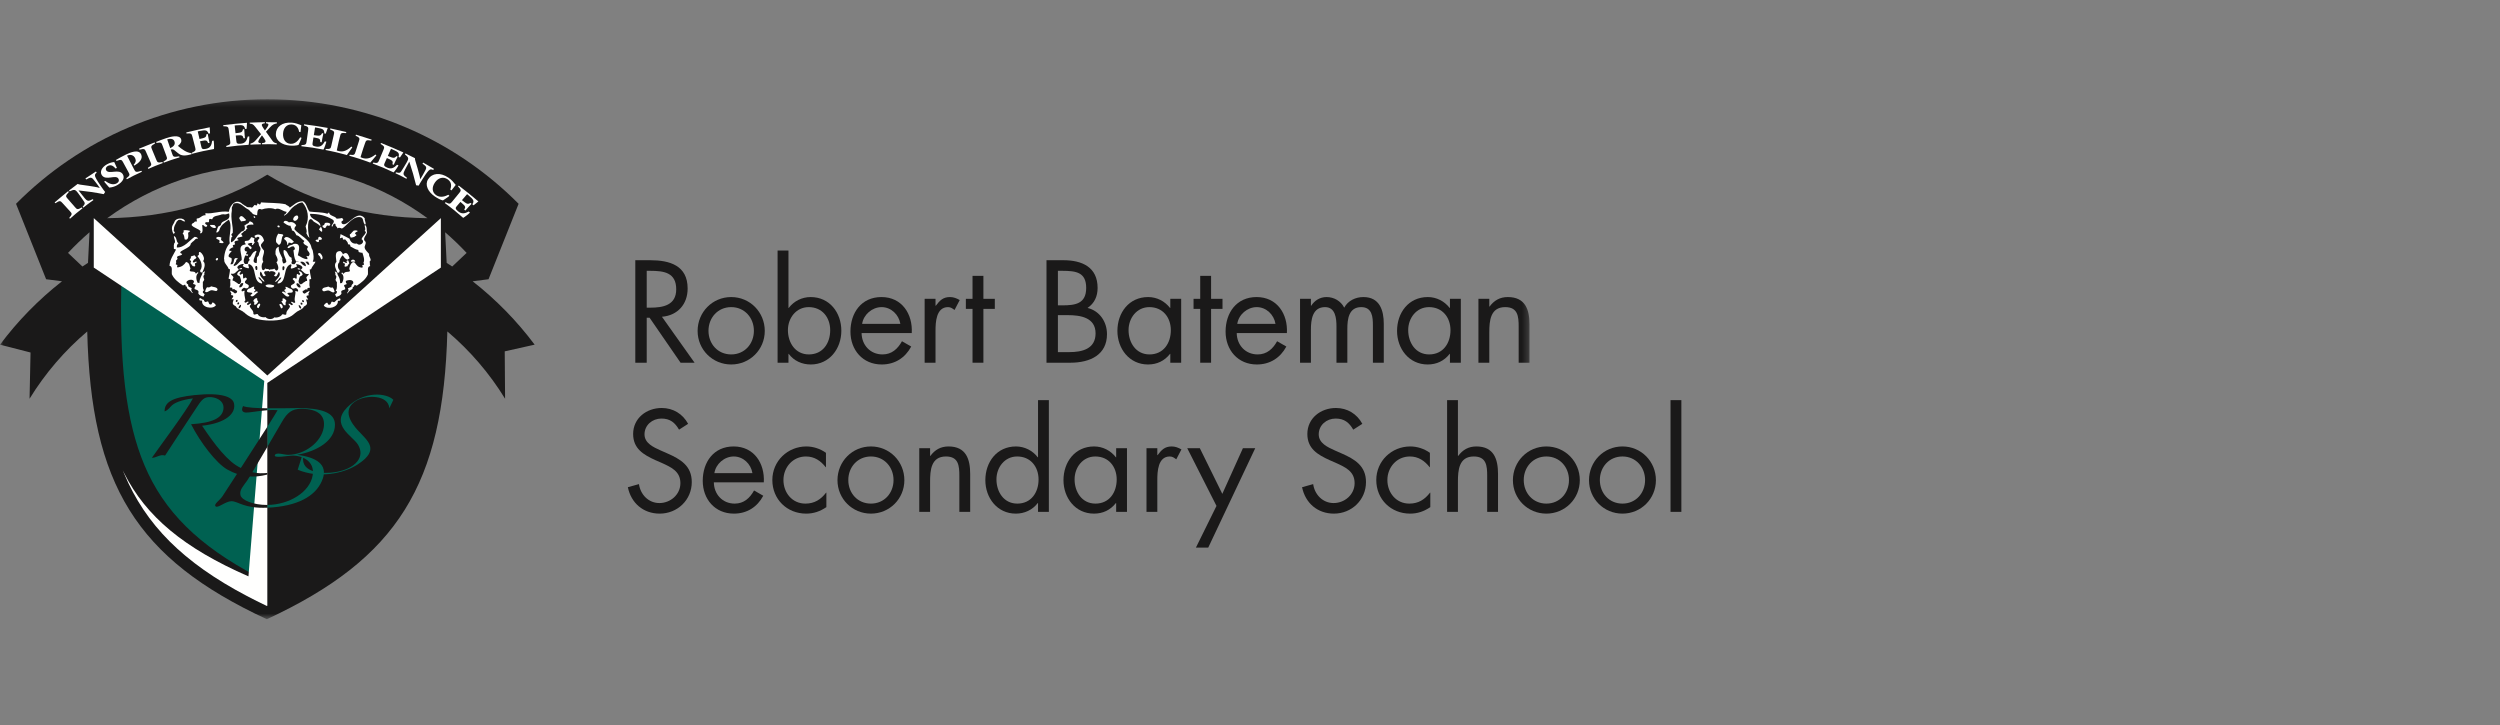 <?xml version="1.0" encoding="UTF-8"?>
<svg width="400px" height="116px" viewBox="0 0 400 116" version="1.1" xmlns="http://www.w3.org/2000/svg" xmlns:xlink="http://www.w3.org/1999/xlink">
    <rect x="0" y="0" width="400" height="116" fill="#808080" stroke="none"/>
    <!-- Generator: Sketch 49.1 (51147) - http://www.bohemiancoding.com/sketch -->
    <title>Bitmap Copy 43</title>
    <desc>Created with Sketch.</desc>
    <defs>
        <polygon id="path-1" points="0.036 0.201 244.727 0.201 244.727 83.355 0.036 83.355"></polygon>
    </defs>
    <g id="Page-1" stroke="none" stroke-width="1" fill="none" fill-rule="evenodd">
        <g id="Schools" transform="translate(-552, -6722)">
            <g id="logo_school_robertbateman" transform="translate(58, 6705)">
                <g id="Robert-Bateman-Corporate-Colour-Copy" transform="translate(494, 32.684)">
                    <path d="M108.647,53.062 C107.997,51.935 107.217,51.285 105.83,51.285 C104.378,51.285 103.121,52.324 103.121,53.82 C103.121,55.229 104.574,55.878 105.679,56.377 L106.762,56.854 C108.886,57.785 110.684,58.847 110.684,61.447 C110.684,64.307 108.387,66.496 105.549,66.496 C102.927,66.496 100.977,64.805 100.457,62.27 L102.233,61.772 C102.472,63.441 103.75,64.805 105.505,64.805 C107.261,64.805 108.864,63.462 108.864,61.621 C108.864,59.714 107.369,59.064 105.852,58.37 L104.855,57.936 C102.949,57.07 101.302,56.095 101.302,53.754 C101.302,51.219 103.447,49.594 105.874,49.594 C107.694,49.594 109.233,50.527 110.099,52.129 L108.647,53.062" id="Fill-1" fill="#1A1919"></path>
                    <path d="M120.39,60.017 C120.151,58.544 118.917,57.352 117.4,57.352 C115.905,57.352 114.518,58.544 114.301,60.017 L120.39,60.017 Z M114.215,61.49 C114.236,63.376 115.579,64.893 117.551,64.893 C119.025,64.893 119.978,64.004 120.65,62.791 L122.124,63.636 C121.149,65.456 119.501,66.496 117.421,66.496 C114.388,66.496 112.438,64.178 112.438,61.252 C112.438,58.241 114.193,55.748 117.378,55.748 C120.65,55.748 122.383,58.457 122.21,61.49 L114.215,61.49 Z" id="Fill-2" fill="#1A1919"></path>
                    <path d="M132.154,59.064 L132.112,59.064 C131.31,58.045 130.313,57.352 128.948,57.352 C126.846,57.352 125.351,59.086 125.351,61.122 C125.351,63.138 126.738,64.893 128.861,64.893 C130.313,64.893 131.331,64.242 132.176,63.138 L132.22,63.138 L132.22,65.456 C131.223,66.127 130.205,66.496 128.992,66.496 C125.915,66.496 123.574,64.199 123.574,61.122 C123.574,58.088 126.023,55.748 129.013,55.748 C130.118,55.748 131.244,56.116 132.154,56.767 L132.154,59.064" id="Fill-3" fill="#1A1919"></path>
                    <path d="M135.729,61.122 C135.729,63.202 137.203,64.893 139.348,64.893 C141.492,64.893 142.966,63.202 142.966,61.122 C142.966,59.064 141.492,57.352 139.348,57.352 C137.203,57.352 135.729,59.064 135.729,61.122 Z M133.996,61.144 C133.996,58.154 136.357,55.748 139.348,55.748 C142.338,55.748 144.699,58.154 144.699,61.144 C144.699,64.134 142.317,66.496 139.348,66.496 C136.379,66.496 133.996,64.134 133.996,61.144 Z" id="Fill-4" fill="#1A1919"></path>
                    <path d="M148.815,57.265 L148.859,57.265 C149.574,56.29 150.505,55.748 151.762,55.748 C154.579,55.748 155.23,57.785 155.23,60.168 L155.23,66.215 L153.496,66.215 L153.496,60.473 C153.496,58.825 153.366,57.352 151.35,57.352 C148.967,57.352 148.815,59.561 148.815,61.383 L148.815,66.215 L147.082,66.215 L147.082,56.03 L148.815,56.03 L148.815,57.265" id="Fill-5" fill="#1A1919"></path>
                    <path d="M159.432,61.014 C159.432,63.008 160.602,64.893 162.769,64.893 C165.001,64.893 166.17,63.094 166.17,61.035 C166.17,58.998 164.892,57.352 162.747,57.352 C160.732,57.352 159.432,59.107 159.432,61.014 Z M166.085,64.805 L166.04,64.805 C165.196,65.911 163.918,66.496 162.531,66.496 C159.54,66.496 157.655,63.96 157.655,61.144 C157.655,58.241 159.497,55.748 162.552,55.748 C163.918,55.748 165.217,56.398 166.04,57.482 L166.085,57.482 L166.085,48.337 L167.818,48.337 L167.818,66.215 L166.085,66.215 L166.085,64.805 Z" id="Fill-6" fill="#1A1919"></path>
                    <path d="M171.933,61.014 C171.933,63.008 173.103,64.893 175.27,64.893 C177.502,64.893 178.672,63.094 178.672,61.035 C178.672,58.998 177.394,57.352 175.249,57.352 C173.233,57.352 171.933,59.107 171.933,61.014 Z M180.318,66.215 L178.585,66.215 L178.585,64.805 L178.542,64.805 C177.653,65.932 176.462,66.496 175.032,66.496 C172.041,66.496 170.156,63.96 170.156,61.144 C170.156,58.241 171.998,55.748 175.053,55.748 C176.44,55.748 177.697,56.398 178.542,57.482 L178.585,57.482 L178.585,56.03 L180.318,56.03 L180.318,66.215 Z" id="Fill-7" fill="#1A1919"></path>
                    <path d="M185.171,57.135 L185.214,57.135 C185.822,56.333 186.341,55.748 187.468,55.748 C188.053,55.748 188.53,55.943 189.029,56.225 L188.204,57.807 C187.858,57.568 187.619,57.352 187.165,57.352 C185.257,57.352 185.171,59.8 185.171,61.122 L185.171,66.215 L183.438,66.215 L183.438,56.03 L185.171,56.03 L185.171,57.135" id="Fill-8" fill="#1A1919"></path>
                    <polyline id="Fill-9" fill="#1A1919" points="189.959 56.03 191.974 56.03 195.571 63.332 198.865 56.03 200.836 56.03 193.317 71.935 191.345 71.935 194.639 65.261 189.959 56.03"></polyline>
                    <path d="M216.522,53.062 C215.872,51.935 215.092,51.285 213.705,51.285 C212.253,51.285 210.996,52.324 210.996,53.82 C210.996,55.229 212.448,55.878 213.553,56.377 L214.637,56.854 C216.761,57.785 218.559,58.847 218.559,61.447 C218.559,64.307 216.262,66.496 213.423,66.496 C210.802,66.496 208.851,64.805 208.331,62.27 L210.107,61.772 C210.346,63.441 211.625,64.805 213.38,64.805 C215.136,64.805 216.738,63.462 216.738,61.621 C216.738,59.714 215.243,59.064 213.726,58.37 L212.73,57.936 C210.823,57.07 209.176,56.095 209.176,53.754 C209.176,51.219 211.321,49.594 213.749,49.594 C215.568,49.594 217.107,50.527 217.974,52.129 L216.522,53.062" id="Fill-10" fill="#1A1919"></path>
                    <path d="M228.785,59.064 L228.741,59.064 C227.94,58.045 226.943,57.352 225.578,57.352 C223.476,57.352 221.981,59.086 221.981,61.122 C221.981,63.138 223.368,64.893 225.491,64.893 C226.943,64.893 227.961,64.242 228.806,63.138 L228.85,63.138 L228.85,65.456 C227.854,66.127 226.835,66.496 225.622,66.496 C222.544,66.496 220.204,64.199 220.204,61.122 C220.204,58.088 222.652,55.748 225.643,55.748 C226.748,55.748 227.875,56.116 228.785,56.767 L228.785,59.064" id="Fill-11" fill="#1A1919"></path>
                    <path d="M233.268,48.337 L233.268,57.222 L233.313,57.265 C234.027,56.29 234.959,55.748 236.216,55.748 C239.033,55.748 239.684,57.785 239.684,60.168 L239.684,66.215 L237.95,66.215 L237.95,60.473 C237.95,58.825 237.82,57.352 235.804,57.352 C233.421,57.352 233.268,59.561 233.268,61.383 L233.268,66.215 L231.536,66.215 L231.536,48.337 L233.268,48.337" id="Fill-12" fill="#1A1919"></path>
                    <path d="M243.799,61.122 C243.799,63.202 245.272,64.893 247.418,64.893 C249.562,64.893 251.036,63.202 251.036,61.122 C251.036,59.064 249.562,57.352 247.418,57.352 C245.272,57.352 243.799,59.064 243.799,61.122 Z M242.065,61.144 C242.065,58.154 244.427,55.748 247.418,55.748 C250.407,55.748 252.77,58.154 252.77,61.144 C252.77,64.134 250.386,66.496 247.418,66.496 C244.449,66.496 242.065,64.134 242.065,61.144 Z" id="Fill-13" fill="#1A1919"></path>
                    <path d="M255.976,61.122 C255.976,63.202 257.448,64.893 259.594,64.893 C261.739,64.893 263.213,63.202 263.213,61.122 C263.213,59.064 261.739,57.352 259.594,57.352 C257.448,57.352 255.976,59.064 255.976,61.122 Z M254.241,61.144 C254.241,58.154 256.604,55.748 259.594,55.748 C262.584,55.748 264.946,58.154 264.946,61.144 C264.946,64.134 262.562,66.496 259.594,66.496 C256.626,66.496 254.241,64.134 254.241,61.144 Z" id="Fill-14" fill="#1A1919"></path>
                    <polygon id="Fill-15" fill="#1A1919" points="267.284 66.215 269.019 66.215 269.019 48.337 267.284 48.337"></polygon>
                    <path d="M103.475,33.542 L104.041,33.542 C106.107,33.542 108.195,33.15 108.195,30.605 C108.195,27.908 106.216,27.647 104.019,27.647 L103.475,27.647 L103.475,33.542 Z M103.475,42.351 L101.648,42.351 L101.648,25.95 L104.019,25.95 C107.129,25.95 110.022,26.777 110.022,30.475 C110.022,32.998 108.434,34.782 105.911,34.999 L111.131,42.351 L108.891,42.351 L103.932,35.151 L103.475,35.151 L103.475,42.351 Z" id="Fill-16" fill="#1A1919"></path>
                    <path d="M113.358,37.239 C113.358,39.328 114.837,41.024 116.991,41.024 C119.144,41.024 120.623,39.328 120.623,37.239 C120.623,35.172 119.144,33.455 116.991,33.455 C114.837,33.455 113.358,35.172 113.358,37.239 Z M111.618,37.262 C111.618,34.259 113.989,31.845 116.991,31.845 C119.992,31.845 122.363,34.259 122.363,37.262 C122.363,40.263 119.97,42.633 116.991,42.633 C114.011,42.633 111.618,40.263 111.618,37.262 Z" id="Fill-17" fill="#1A1919"></path>
                    <path d="M126.066,37.131 C126.066,39.132 127.241,41.024 129.416,41.024 C131.656,41.024 132.831,39.219 132.831,37.153 C132.831,35.108 131.548,33.455 129.394,33.455 C127.371,33.455 126.066,35.217 126.066,37.131 Z M124.414,24.406 L126.153,24.406 L126.153,33.586 L126.197,33.586 C127.023,32.498 128.307,31.845 129.699,31.845 C132.744,31.845 134.615,34.346 134.615,37.239 C134.615,40.089 132.722,42.633 129.721,42.633 C128.307,42.633 127.023,42.046 126.197,40.937 L126.153,40.937 L126.153,42.351 L124.414,42.351 L124.414,24.406 Z" id="Fill-18" fill="#1A1919"></path>
                    <path d="M144.055,36.13 C143.815,34.651 142.575,33.455 141.053,33.455 C139.552,33.455 138.16,34.651 137.942,36.13 L144.055,36.13 Z M137.855,37.61 C137.877,39.502 139.225,41.024 141.205,41.024 C142.684,41.024 143.641,40.132 144.315,38.914 L145.795,39.763 C144.815,41.59 143.163,42.633 141.074,42.633 C138.029,42.633 136.072,40.307 136.072,37.37 C136.072,34.346 137.834,31.845 141.031,31.845 C144.315,31.845 146.055,34.564 145.881,37.61 L137.855,37.61 Z" id="Fill-19" fill="#1A1919"></path>
                    <path d="M149.683,33.237 L149.726,33.237 C150.335,32.432 150.858,31.845 151.989,31.845 C152.576,31.845 153.054,32.041 153.555,32.324 L152.728,33.912 C152.38,33.672 152.141,33.455 151.684,33.455 C149.77,33.455 149.683,35.913 149.683,37.239 L149.683,42.351 L147.943,42.351 L147.943,32.127 L149.683,32.127 L149.683,33.237" id="Fill-20" fill="#1A1919"></path>
                    <polyline id="Fill-21" fill="#1A1919" points="157.344 42.351 155.604 42.351 155.604 33.737 154.538 33.737 154.538 32.127 155.604 32.127 155.604 28.452 157.344 28.452 157.344 32.127 159.171 32.127 159.171 33.737 157.344 33.737 157.344 42.351"></polyline>
                    <path d="M169.265,40.654 L171.093,40.654 C173.137,40.654 175.291,40.154 175.291,37.652 C175.291,35.108 172.854,34.738 170.853,34.738 L169.265,34.738 L169.265,40.654 Z M169.265,33.172 L169.962,33.172 C172.028,33.172 173.79,32.932 173.79,30.388 C173.79,27.908 172.223,27.647 169.983,27.647 L169.265,27.647 L169.265,33.172 Z M167.438,25.95 L170.136,25.95 C173.115,25.95 175.617,27.038 175.617,30.388 C175.617,31.715 175.117,32.845 174.007,33.586 C175.965,34.064 177.118,35.826 177.118,37.784 C177.118,41.046 174.486,42.351 171.245,42.351 L167.438,42.351 L167.438,25.95 Z" id="Fill-22" fill="#1A1919"></path>
                    <path d="M180.569,37.131 C180.569,39.132 181.744,41.024 183.919,41.024 C186.159,41.024 187.334,39.219 187.334,37.153 C187.334,35.108 186.051,33.455 183.897,33.455 C181.875,33.455 180.569,35.217 180.569,37.131 Z M188.987,42.351 L187.247,42.351 L187.247,40.937 L187.204,40.937 C186.311,42.068 185.115,42.633 183.68,42.633 C180.678,42.633 178.785,40.089 178.785,37.262 C178.785,34.346 180.635,31.845 183.701,31.845 C185.094,31.845 186.355,32.498 187.204,33.586 L187.247,33.586 L187.247,32.127 L188.987,32.127 L188.987,42.351 Z" id="Fill-23" fill="#1A1919"></path>
                    <polyline id="Fill-24" fill="#1A1919" points="193.774 42.351 192.034 42.351 192.034 33.737 190.968 33.737 190.968 32.127 192.034 32.127 192.034 28.452 193.774 28.452 193.774 32.127 195.601 32.127 195.601 33.737 193.774 33.737 193.774 42.351"></polyline>
                    <path d="M204.076,36.13 C203.836,34.651 202.597,33.455 201.074,33.455 C199.573,33.455 198.181,34.651 197.964,36.13 L204.076,36.13 Z M197.877,37.61 C197.898,39.502 199.247,41.024 201.226,41.024 C202.705,41.024 203.662,40.132 204.337,38.914 L205.816,39.763 C204.837,41.59 203.183,42.633 201.096,42.633 C198.051,42.633 196.093,40.307 196.093,37.37 C196.093,34.346 197.855,31.845 201.052,31.845 C204.337,31.845 206.077,34.564 205.903,37.61 L197.877,37.61 Z" id="Fill-25" fill="#1A1919"></path>
                    <path d="M209.746,33.237 L209.79,33.237 C210.333,32.389 211.204,31.845 212.247,31.845 C213.444,31.845 214.531,32.476 215.075,33.542 C215.684,32.41 216.902,31.845 218.142,31.845 C220.752,31.845 221.405,33.977 221.405,36.13 L221.405,42.351 L219.665,42.351 L219.665,36.412 C219.665,35.086 219.577,33.455 217.794,33.455 C215.793,33.455 215.575,35.391 215.575,36.935 L215.575,42.351 L213.835,42.351 L213.835,36.544 C213.835,35.282 213.683,33.455 212.008,33.455 C209.964,33.455 209.746,35.521 209.746,37.065 L209.746,42.351 L208.006,42.351 L208.006,32.127 L209.746,32.127 L209.746,33.237" id="Fill-26" fill="#1A1919"></path>
                    <path d="M225.312,37.131 C225.312,39.132 226.488,41.024 228.663,41.024 C230.903,41.024 232.078,39.219 232.078,37.153 C232.078,35.108 230.795,33.455 228.641,33.455 C226.618,33.455 225.312,35.217 225.312,37.131 Z M233.731,42.351 L231.99,42.351 L231.99,40.937 L231.947,40.937 C231.055,42.068 229.859,42.633 228.423,42.633 C225.422,42.633 223.529,40.089 223.529,37.262 C223.529,34.346 225.378,31.845 228.445,31.845 C229.837,31.845 231.099,32.498 231.947,33.586 L231.99,33.586 L231.99,32.127 L233.731,32.127 L233.731,42.351 Z" id="Fill-27" fill="#1A1919"></path>
                    <g id="Group-31">
                        <mask id="mask-2" fill="white">
                            <use xlink:href="#path-1"></use>
                        </mask>
                        <g id="Clip-29"></g>
                        <path d="M238.289,33.367 L238.332,33.367 C239.05,32.389 239.986,31.845 241.247,31.845 C244.075,31.845 244.727,33.89 244.727,36.282 L244.727,42.351 L242.987,42.351 L242.987,36.587 C242.987,34.934 242.857,33.455 240.834,33.455 C238.441,33.455 238.289,35.673 238.289,37.5 L238.289,42.351 L236.549,42.351 L236.549,32.127 L238.289,32.127 L238.289,33.367" id="Fill-28" fill="#1A1919" mask="url(#mask-2)"></path>
                        <path d="M10.883,24.779 C11.973,23.617 13.121,22.514 14.323,21.475 C14.224,23.154 14.143,24.788 14.079,26.376 C13.781,26.567 13.482,26.76 13.188,26.957 L10.883,24.779 Z M68.394,19.227 C58.773,19.12 50.146,16.731 42.771,12.26 C35.396,16.731 26.77,19.12 17.149,19.227 C24.391,13.925 33.229,10.808 42.771,10.808 C52.312,10.808 61.151,13.925 68.394,19.227 Z M74.66,24.779 L72.354,26.957 C72.061,26.761 71.764,26.569 71.467,26.378 C71.404,24.791 71.322,23.158 71.224,21.479 C72.425,22.517 73.571,23.619 74.66,24.779 Z M85.543,39.462 C82.699,35.658 79.36,32.247 75.622,29.322 L78.164,28.994 L82.977,16.924 C72.708,6.595 58.486,0.201 42.771,0.201 C27.055,0.201 12.834,6.595 2.565,16.924 L7.378,28.994 L9.921,29.322 C6.182,32.247 2.843,35.658 0,39.462 L4.887,40.717 L4.728,48.115 C7.218,44.053 10.34,40.42 13.958,37.352 C14.543,61.817 21.774,73.679 42.693,83.392 C63.614,73.678 70.953,61.814 71.576,37.346 C75.197,40.414 78.323,44.049 80.814,48.115 L80.757,40.531 L85.543,39.462 Z" id="Fill-30" fill="#1A1919" mask="url(#mask-2)"></path>
                    </g>
                    <path d="M19.468,27.965 C18.996,42.264 20.143,51.713 23.109,58.741 C26.227,66.131 31.728,71.604 41.175,76.575 L42.562,44.636 L19.468,27.965" id="Fill-32" fill="#006151"></path>
                    <path d="M42.771,44.396 L15.004,19.214 L15.004,27.128 L42.283,45.262 L39.752,76.533 C29.397,72.004 23.35,66.945 19.865,60.021 C19.789,59.87 19.715,59.714 19.641,59.559 C19.715,59.743 19.789,59.928 19.865,60.11 C23.322,68.301 29.297,74.302 39.498,79.673 C40.521,80.211 41.584,80.744 42.693,81.27 C42.719,81.258 42.745,81.245 42.771,81.232 L42.771,45.586 L70.538,27.128 L70.538,19.214 L42.771,44.396" id="Fill-33" fill="#FFFFFE"></path>
                    <path d="M62.936,48.287 L62.296,49.626 C62.109,47.445 58.622,47.501 57.056,48.406 C54.56,49.851 56.286,52.118 57.256,53.167 C58.836,54.877 60.844,56.254 57.256,58.608 C54.91,60.146 50.952,60.88 47.634,59.468 C47.834,58.807 48.315,57.327 48.315,57.327 L48.515,57.387 C48.113,59.948 51.55,60.24 53.815,59.828 C56.889,59.268 58.503,57.416 57.256,55.427 C56.393,54.052 52.791,52.315 55.535,49.507 C58.19,46.791 61.896,47.192 62.936,48.287" id="Fill-34" fill="#006151"></path>
                    <path d="M38.893,49.286 C38.573,49.926 38.733,50.267 39.333,50.326 C39.764,50.37 41.292,50.062 42.771,49.951 L42.771,49.645 C41.069,49.625 39.471,49.539 38.893,49.286" id="Fill-35" fill="#1A1919"></path>
                    <path d="M53.595,52.267 C53.595,50.279 51.344,49.606 47.654,49.606 C46.801,49.606 44.718,49.669 42.771,49.645 L42.771,49.951 C43.348,49.908 43.92,49.895 44.414,49.946 C44.166,50.387 43.559,51.364 42.771,52.607 L42.771,55.826 C43.817,54.043 44.786,52.375 45.114,51.807 C45.99,50.284 46.748,49.726 48.195,49.726 C50.985,49.726 52.098,50.874 51.795,52.726 C51.419,55.021 48.797,57.088 46.074,57.088 C45.454,57.088 44.153,56.607 43.974,57.148 C43.794,57.687 46.094,57.208 46.914,57.208 C48.156,57.208 50.398,57.978 50.035,60.328 C49.612,63.062 46.24,65.085 42.771,65.108 L42.771,65.549 C43.068,65.537 43.38,65.518 43.713,65.489 C48.203,65.092 50.801,63.381 51.655,60.868 C52.389,58.706 50.733,57.48 47.534,57.088 C50.756,56.524 53.595,54.803 53.595,52.267" id="Fill-36" fill="#006151"></path>
                    <path d="M42.714,65.109 C40.574,65.109 38.653,64.369 38.473,63.528 C38.293,62.688 38.934,62.089 39.533,61.228 C39.874,60.738 41.389,58.182 42.771,55.826 L42.771,52.607 C40.378,56.382 36.32,62.605 35.613,63.689 C35.133,64.423 34.152,64.968 34.492,65.329 C34.833,65.69 36.092,64.509 37.032,64.509 C38.124,64.509 38.991,65.7 42.771,65.549 L42.771,65.108 C42.752,65.108 42.733,65.109 42.714,65.109" id="Fill-37" fill="#1A1919"></path>
                    <path d="M38.52,59.181 C36.47,58.254 34.313,55.406 32.332,52.434 C36.176,52.019 37.831,50.424 37.426,48.806 C37.186,47.845 35.488,47.072 31.158,47.527 C27.457,47.913 26.331,48.686 26.331,50.139 C26.625,50.033 26.865,49.9 27.345,49.339 C27.807,48.8 28.931,48.307 30.865,48.06 C29.799,50.113 25.558,55.741 24.304,57.554 C24.957,57.624 25.617,56.927 26.411,57.208 C26.411,57.208 30.439,51.02 31.079,50.086 C31.718,49.153 32.118,48.38 32.732,48.033 C33.602,47.542 35.998,48.026 35.746,49.793 C35.552,51.152 34.1,51.976 30.572,52.193 C32.036,55.08 34.604,58.458 36.386,59.448 C38.637,60.699 40.594,60.802 42.771,60.247 L42.771,59.986 C41.102,60.169 40.05,59.873 38.52,59.181" id="Fill-38" fill="#1A1919"></path>
                    <path d="M43.86,29.977 C44.007,30.497 42.407,30.387 42.499,29.977 C42.827,29.722 43.468,29.851 43.86,29.977" id="Fill-39" fill="#FFFFFE"></path>
                    <path d="M40.513,32.479 C40.613,32.236 40.83,31.955 41.138,32.037 C41.149,32.225 41.119,32.442 41.322,32.516 C41.266,32.89 40.477,33.505 40.697,32.699 C40.711,32.55 40.54,32.587 40.513,32.479" id="Fill-40" fill="#FFFFFE"></path>
                    <path d="M45.7,33.141 C45.31,33.261 45.247,32.77 45.037,32.589 C45.033,32.473 45.132,32.463 45.222,32.442 C45.247,32.263 45.157,32.198 45.222,32.074 C45.529,31.981 45.716,32.278 45.847,32.479 C45.602,32.631 45.726,32.889 45.7,33.141" id="Fill-41" fill="#FFFFFE"></path>
                    <path d="M41.396,33.619 C40.848,33.616 41.222,32.886 41.543,32.883 C41.805,33.091 41.423,33.361 41.396,33.619" id="Fill-42" fill="#FFFFFE"></path>
                    <path d="M44.964,33.656 C44.906,33.419 44.75,33.282 44.706,33.03 C44.743,33.03 44.735,32.986 44.744,32.957 C45.094,32.783 45.541,33.665 44.964,33.656" id="Fill-43" fill="#FFFFFE"></path>
                    <path d="M48.202,33.693 C48.189,33.374 48.042,33.19 47.797,33.104 C47.768,33.336 47.884,33.69 48.202,33.693 Z M38.563,33.067 C38.318,33.154 38.171,33.338 38.158,33.656 C38.476,33.653 38.593,33.299 38.563,33.067 Z M48.128,33.03 C48.215,33.03 48.236,33.094 48.349,33.067 C48.4,33.02 48.385,32.908 48.385,32.81 C48.305,32.779 48.26,32.715 48.128,32.737 C48.055,32.809 48.104,32.946 48.128,33.03 Z M38.011,33.03 C38.236,33.082 38.33,32.853 38.233,32.699 C38.004,32.644 37.906,32.87 38.011,33.03 Z M48.57,32.663 C48.577,32.621 48.61,32.605 48.643,32.589 C48.635,32.413 48.562,32.302 48.349,32.332 C48.332,32.532 48.346,32.702 48.57,32.663 Z M37.717,32.552 C37.758,32.56 37.775,32.593 37.79,32.626 C38.014,32.666 38.028,32.495 38.011,32.295 C37.798,32.265 37.724,32.376 37.717,32.552 Z M47.429,29.756 C47.386,29.928 47.771,30.504 48.091,30.272 C48.154,29.918 47.522,29.382 47.429,29.756 Z M38.269,30.234 C38.31,30.243 38.326,30.276 38.342,30.308 C38.729,30.278 38.857,29.989 38.931,29.646 C38.599,29.462 38.316,29.896 38.269,30.234 Z M45.479,27.329 C45.571,27.174 45.535,26.832 45.258,26.924 C45.159,27.064 45.172,27.362 45.222,27.549 C45.4,27.58 45.47,27.503 45.479,27.365 C45.479,27.353 45.479,27.34 45.479,27.329 Z M40.881,27.329 C40.89,27.465 40.96,27.543 41.138,27.513 C41.188,27.325 41.201,27.028 41.102,26.887 C40.824,26.795 40.789,27.137 40.881,27.291 C40.881,27.304 40.881,27.316 40.881,27.329 Z M41.874,29.389 C41.917,29.46 41.995,29.595 41.911,29.683 C40.318,29.462 41.212,26.976 39.814,26.555 C39.532,26.751 40.022,27.084 39.74,27.255 C39.512,27.202 39.05,27.096 38.857,26.887 C38.825,26.713 39.07,26.685 38.967,26.555 C38.551,26.503 37.527,27.003 38.195,27.365 C38.204,27.435 38.154,27.447 38.158,27.513 C37.693,27.819 37.632,28.235 36.945,28.101 C36.983,28.418 37.333,28.423 37.349,28.763 C37.224,28.882 37.109,29.328 37.386,29.241 C37.398,29.241 37.41,29.241 37.423,29.241 C37.607,29.413 37.864,29.512 38.048,29.683 C38.06,29.683 38.072,29.683 38.085,29.683 C38.085,29.695 38.085,29.707 38.085,29.72 C38.132,29.771 38.245,29.756 38.342,29.756 C38.761,29.394 38.539,29.029 38.379,28.542 C38.222,28.43 37.994,28.388 37.938,28.175 C38,27.905 38.26,27.639 38.526,27.696 C38.559,27.949 38.295,27.907 38.342,28.175 C38.384,28.183 38.4,28.215 38.416,28.248 C38.585,28.333 38.633,28.105 38.821,28.101 C38.967,28.277 38.819,28.615 38.931,28.873 C39.132,28.892 39.134,28.709 39.336,28.726 C39.776,29.003 39.164,29.165 39.189,29.462 C39.218,29.822 39.992,29.75 39.777,30.234 C39.704,30.395 39.558,30.481 39.299,30.455 C39.268,30.363 39.105,30.404 39.041,30.345 C38.875,30.476 38.559,30.602 38.674,30.897 C38.86,31.028 38.984,30.739 39.152,30.86 C39.009,31.268 39.183,31.843 39.262,32.332 C39.245,32.462 39.097,32.461 39.115,32.626 C39.319,32.982 39.59,32.384 39.777,32.626 C39.76,32.829 39.49,32.78 39.519,33.03 C39.776,33.302 39.92,32.753 40.182,32.92 C40.183,33.129 39.954,33.109 39.961,33.325 C40.1,33.799 40.589,33.923 40.55,34.575 C40.613,34.574 40.644,34.604 40.66,34.649 C40.889,34.658 40.98,34.528 41.249,34.575 C41.38,34.993 42.081,35.16 42.499,35.054 C42.792,35.444 43.586,35.483 43.898,35.09 C44.319,35.211 44.976,34.983 45.148,34.612 C45.405,34.565 45.475,34.703 45.7,34.686 C45.715,34.64 45.748,34.611 45.811,34.612 C45.764,33.942 46.29,33.841 46.399,33.325 C46.372,33.143 46.158,33.149 46.178,32.92 C46.492,32.862 46.572,33.311 46.841,33.067 C46.874,32.801 46.568,32.874 46.583,32.626 C46.818,32.486 47.033,32.993 47.246,32.663 C46.96,32.177 47.396,31.332 47.246,30.86 C47.434,30.855 47.504,31.039 47.687,30.933 C47.792,30.601 47.325,30.245 47.061,30.492 C46.802,30.518 46.656,30.431 46.583,30.272 C46.325,29.822 47.171,29.852 47.171,29.462 C47.172,29.098 46.491,29.02 47.061,28.763 C47.227,28.768 47.241,28.927 47.429,28.91 C47.559,28.653 47.355,28.263 47.576,28.137 C47.726,28.172 47.789,28.363 47.944,28.285 C47.951,28.243 47.985,28.228 48.018,28.212 C48.063,27.934 47.781,27.982 47.834,27.696 C48.159,27.751 48.366,27.924 48.423,28.248 C48.33,28.414 48.14,28.481 47.981,28.579 C47.821,29.066 47.6,29.431 48.018,29.793 C48.122,29.787 48.27,29.825 48.275,29.72 C48.287,29.72 48.3,29.72 48.311,29.72 C48.324,29.72 48.336,29.72 48.349,29.72 C48.49,29.518 48.771,29.455 48.937,29.278 C48.95,29.278 48.962,29.278 48.974,29.278 C49.277,29.347 49.099,28.919 49.011,28.763 C49.055,28.464 49.376,28.441 49.416,28.137 C48.728,28.271 48.667,27.856 48.202,27.549 C48.209,27.48 48.16,27.468 48.165,27.402 C48.833,27.039 47.809,26.54 47.392,26.593 C47.29,26.731 47.556,26.754 47.502,26.96 C47.235,27.102 46.862,27.278 46.583,27.291 C46.386,27.071 46.81,26.795 46.546,26.593 C45.149,26.988 46.027,29.628 44.412,29.683 C44.391,29.551 44.455,29.505 44.486,29.425 C44.624,29.145 44.975,29.081 45.001,28.69 C44.716,28.724 44.623,28.949 44.486,29.131 C44.34,29.215 44.209,29.48 44.008,29.389 C44.237,28.957 45.097,28.449 44.633,27.807 C44.412,28.044 44.303,28.928 43.823,28.359 C44.584,27.93 43.523,27.498 43.051,27.807 C43.051,27.782 43.051,27.757 43.051,27.734 C42.921,27.592 42.719,27.795 42.463,27.696 C42.091,27.862 42.321,28.202 42.536,28.359 C41.968,28.881 42.008,27.938 41.69,27.77 C41.264,28.499 42.239,28.922 42.315,29.389 C42.099,29.36 42.022,29.191 41.874,29.094 C41.737,28.913 41.644,28.687 41.359,28.653 C41.385,29.044 41.736,29.109 41.874,29.389 Z M49.489,26.667 C49.464,26.372 49.369,26.415 49.306,26.188 C49.169,26.212 48.939,26.14 48.864,26.225 C49.104,26.373 49.147,26.788 49.489,26.667 Z M48.937,26.924 C48.979,26.507 48.578,26.037 48.018,26.225 C48.313,26.537 48.441,26.801 48.937,26.924 Z M39.336,17.285 C39.558,17.615 40.003,17.376 40.292,17.542 C40.507,17.463 40.576,17.238 40.733,17.101 C40.865,17.117 40.93,17.199 41.102,17.175 C41.159,17.11 41.151,16.979 41.175,16.88 C41.379,16.849 41.383,17.015 41.543,17.028 C41.725,17.026 41.687,16.805 41.763,16.697 C43.064,16.804 44.399,16.744 45.663,16.991 C45.87,17.202 46.248,17.24 46.362,17.542 C47.003,17.141 47.432,16.528 48.459,16.513 C49.06,16.819 49.11,17.677 49.526,18.168 C50.442,18.292 51.472,18.227 52.322,18.499 C52.532,18.538 52.496,18.33 52.653,18.315 C52.71,18.898 53.6,18.829 53.867,19.309 C54.218,19.274 54.416,19.284 54.676,19.198 C54.84,19.219 54.864,19.378 54.934,19.493 C54.912,19.668 54.674,19.625 54.64,19.787 C54.591,20.121 54.876,20.226 55.081,20.192 C56.006,20.035 57.218,17.912 58.355,19.235 C58.305,19.647 58.606,19.952 58.465,20.228 C58.417,20.273 58.407,20.242 58.355,20.228 C57.998,19.78 58.245,19.122 57.582,19.051 C56.374,18.922 55.453,20.497 54.713,20.89 C54.449,20.784 54.251,20.687 53.977,20.854 C53.966,20.533 53.604,20.565 53.683,20.155 C53.639,20.112 53.553,20.113 53.462,20.118 C53.45,20.118 53.438,20.118 53.426,20.118 C53.293,20.219 53.281,20.438 53.168,20.559 C53.175,20.59 53.154,20.594 53.131,20.596 C52.812,20.278 53.879,19.85 53.168,19.419 C52.173,18.817 50.913,18.514 49.599,18.536 C49.655,19.601 51.335,19.468 51.255,20.523 C51.03,20.209 50.514,19.981 50.225,19.787 C50.054,19.672 49.934,19.332 49.673,19.382 C49.059,19.499 49.309,21.909 49.526,22.362 C49.263,22.209 49.166,21.888 49.011,21.626 C49.175,21.236 48.949,20.909 48.901,20.523 C49.572,19.225 49.244,17.658 48.385,16.697 C47.969,16.747 47.643,16.885 47.392,17.101 C47.211,17.165 47.087,17.286 46.951,17.396 C46.303,17.903 46.204,18.465 45.442,18.83 C45.427,18.753 45.468,18.733 45.479,18.683 C45.575,18.595 45.711,18.547 45.773,18.426 C45.826,18.381 45.843,18.299 45.847,18.205 C45.211,18.147 44.622,17.449 44.045,17.8 C43.411,17.513 42.455,17.615 41.874,17.837 C41.075,17.474 41.206,18.396 41.138,18.757 C40.884,18.704 40.627,18.655 40.439,18.536 C40.36,18.394 40.25,18.284 40.108,18.205 C40.077,18.212 40.073,18.191 40.071,18.168 C40.076,18.089 39.838,17.938 39.74,17.837 C39.06,17.572 38.469,16.551 37.497,16.88 C37.581,16.707 37.2,17.089 37.275,17.138 C37.226,17.237 37.176,17.333 37.128,17.432 C37.043,17.556 37.115,17.837 37.092,18.021 C36.846,19.341 37.338,20.487 37.239,21.59 C37.167,21.628 37.106,21.705 37.018,21.811 C37.012,21.902 37.075,21.924 37.092,21.994 C36.917,21.929 37.147,22.04 37.165,22.105 C37.229,22.281 36.916,22.27 37.018,22.362 C36.986,22.571 36.901,22.897 36.981,23.098 C37.616,22.843 37.848,22.096 38.269,21.737 C38.37,21.666 38.456,21.581 38.526,21.479 C38.619,21.364 38.768,21.304 38.931,21.259 C39.023,21.202 39.182,21.021 39.152,20.964 C39.291,20.729 38.977,20.407 39.225,20.265 C39.238,20.265 39.25,20.265 39.262,20.265 C39.249,20.313 39.197,20.323 39.189,20.376 C39.27,20.273 39.429,20.248 39.483,20.118 C39.777,20.118 39.833,19.879 39.961,19.714 C40.232,19.822 40.539,19.896 40.55,20.265 C40.093,20.241 39.624,20.226 39.446,20.559 C39.434,20.719 39.496,20.803 39.593,20.854 C39.577,20.887 39.561,20.92 39.519,20.928 C39.404,21.008 39.317,21.117 39.262,21.259 C39.25,21.259 39.238,21.259 39.225,21.259 C39.075,21.219 38.915,21.487 38.784,21.59 C38.393,21.71 38.777,22.03 38.821,22.105 C38.619,22.296 38.141,22.21 37.975,22.435 C37.949,22.62 38.063,22.666 38.195,22.693 C38.065,22.894 37.621,22.781 37.533,23.025 C37.483,23.234 37.63,23.247 37.607,23.429 C37.483,23.477 37.313,23.479 37.239,23.576 C37.243,23.706 37.3,23.785 37.349,23.871 C37.01,23.898 36.208,24.539 37.054,24.459 C37.068,24.636 36.538,24.896 36.576,25.343 C36.715,25.537 36.858,25.5 37.054,25.636 C37.144,26.168 36.97,26.25 36.871,26.593 C37.767,26.758 37.054,25.292 38.048,25.673 C38.062,25.834 37.85,25.769 37.828,25.894 C37.777,26.064 37.762,26.27 37.607,26.335 C37.606,26.555 37.376,26.546 37.386,26.777 C37.405,26.806 37.425,26.836 37.423,26.887 C38.048,26.734 38.178,26.25 38.674,25.931 C38.756,24.985 37.843,23.55 39.299,23.429 C39.333,23.199 39.106,23.229 39.152,22.988 C39.187,22.986 39.18,22.942 39.189,22.914 C39.348,22.779 39.775,22.912 39.85,22.693 C39.975,22.682 40.096,22.474 40.071,22.435 C40.102,22.343 40.2,22.319 40.255,22.252 C40.519,22.375 40.536,22.362 40.733,22.472 C40.642,22.727 40.557,22.93 40.771,23.098 C40.629,23.215 40.503,23.541 40.366,23.539 C40.174,23.506 40.411,23.367 40.366,23.245 C40.18,23.058 39.829,23.28 39.63,23.319 C39.736,23.673 40.606,23.789 40.108,24.202 C39.941,24.099 39.806,23.964 39.703,23.797 C39.049,23.654 38.903,24.606 39.557,24.569 C39.532,24.741 39.364,24.769 39.372,24.974 C39.416,25.078 39.708,24.933 39.703,25.085 C39.675,25.4 39.464,25.159 39.225,25.195 C39.114,25.606 38.786,26.151 39.189,26.555 C39.371,26.567 39.526,26.551 39.667,26.519 C39.693,26.275 39.758,26.071 39.924,25.967 C39.983,25.749 39.795,25.778 39.814,25.599 C39.91,25.462 40.199,25.323 40.182,25.195 C40.29,25.009 40.406,24.831 40.55,24.68 C40.674,24.62 40.769,24.532 40.881,24.459 C40.905,24.459 40.93,24.459 40.954,24.459 C41.143,24.596 40.982,24.668 40.917,24.827 C40.894,25.358 40.07,26.369 41.065,26.409 C41.08,26.114 41.154,25.871 41.102,25.563 C41.176,25.379 41.458,25.208 41.432,25.047 C41.46,24.683 41.682,24.511 41.69,24.128 C41.67,23.939 41.569,23.832 41.506,23.686 C41.339,23.51 41.465,23.041 41.175,22.988 C41.23,22.749 41.362,22.586 41.506,22.435 C41.513,22.257 41.367,22.231 41.249,22.178 C41.072,22.328 40.772,22.534 40.733,22.031 C41.487,21.544 42.074,22.052 42.241,22.803 C42.248,22.846 42.234,22.869 42.205,22.876 C42.102,22.995 42.011,23.125 41.911,23.245 C41.505,23.578 41.97,24.094 42.241,24.422 C42.292,25.108 41.791,25.584 42.131,26.225 C41.644,26.603 41.86,28.2 42.463,27.255 C42.603,27.478 43.014,27.215 43.051,27.513 C43.303,27.339 43.662,27.5 43.86,27.291 C44.022,27.363 44.043,27.575 44.228,27.623 C44.821,27.448 44.388,26.566 44.228,26.262 C44.587,26.065 44.358,25.511 44.191,25.231 C44.147,25.116 44.056,25.049 44.081,24.864 C44.065,24.37 44.099,23.971 44.596,23.797 C44.549,24.654 44.931,25.03 45.185,25.673 C45.096,26.019 45.223,26.176 45.295,26.446 C45.584,26.489 45.683,26.343 45.811,26.225 C45.806,25.694 45.195,24.941 45.406,24.312 C46.091,24.335 46.026,25.411 46.619,25.526 C46.714,25.592 46.595,25.87 46.694,25.931 C46.801,26.163 46.52,26.263 46.694,26.519 C46.771,26.613 46.965,26.591 47.135,26.593 C47.217,26.454 47.342,26.358 47.392,26.188 C47.539,26.188 47.687,26.188 47.834,26.188 C47.699,26.08 47.505,26.176 47.356,26.114 C47.038,25.521 47.042,25.037 46.951,24.385 C47.007,24.307 47.108,24.273 47.171,24.202 C47.211,23.966 47.081,23.9 47.024,23.76 C46.518,23.608 46.36,24.149 45.994,23.981 C46.186,23.423 46.678,23.631 46.951,23.355 C48.299,23.082 47.793,24.503 47.649,25.158 C48.104,25.364 48.481,25.758 49.158,25.784 C49.287,25.545 49.07,25.43 49.011,25.268 C49.158,25.256 49.215,25.334 49.379,25.305 C49.964,24.612 48.705,24.44 49.306,23.834 C49.072,23.509 48.672,23.566 48.532,23.135 C48.548,23.003 48.704,23.012 48.68,22.84 C48.221,22.593 47.947,22.032 47.429,21.957 C47.239,21.644 47.144,21.236 46.694,21.185 C46.763,20.873 46.46,20.772 46.51,20.449 C45.966,20.449 45.653,20.077 45.369,19.934 C45.427,19.453 46.045,19.684 46.215,19.897 C46.824,19.725 47.157,20.028 47.392,20.338 C47.327,20.592 47.053,20.638 47.135,21.038 C47.891,21.911 49.561,22.586 49.82,23.871 C49.848,24.1 49.99,24.216 50.041,24.422 C50.146,25.022 50.289,25.673 50.041,26.151 C50.116,26.236 50.346,26.165 50.482,26.188 C50.3,26.632 49.941,26.898 49.784,27.365 C49.709,27.392 49.639,27.481 49.563,27.402 C49.549,27.833 49.713,28.472 49.784,28.873 C49.803,29.052 49.531,28.94 49.489,29.058 C49.595,29.581 49.387,29.832 49.599,30.308 C49.518,30.361 49.422,30.401 49.268,30.382 C49.168,30.416 49.185,30.567 49.158,30.676 C48.837,30.447 48.729,30.855 48.423,30.86 C48.401,31.147 48.49,31.238 48.754,31.301 C48.988,31.144 49.214,30.978 49.489,30.86 C49.606,31.109 49.17,31.235 49.416,31.522 C49.351,31.63 49.112,31.562 49.048,31.669 C49.008,31.991 49.264,32.016 49.306,32.258 C49.184,32.257 49.122,32.196 48.974,32.221 C49.011,32.585 49.267,32.825 49.011,33.104 C48.908,33.248 48.557,33.335 48.57,33.472 C48.296,33.9 47.575,34.027 47.319,34.355 C47.243,34.306 47.128,34.531 47.024,34.575 C45.509,36.003 40.849,35.916 39.336,34.539 C39.232,34.494 39.117,34.269 39.041,34.318 C38.785,33.99 38.064,33.863 37.79,33.435 C37.804,33.299 37.452,33.211 37.349,33.067 C37.104,32.8 37.327,32.557 37.386,32.221 C37.313,32.115 37.156,32.234 37.054,32.221 C37.09,31.987 37.336,31.963 37.312,31.669 C37.293,31.504 37.01,31.605 36.945,31.486 C37.19,31.199 36.753,31.072 36.871,30.823 C37.125,30.95 37.379,31.075 37.57,31.265 C37.848,31.228 37.956,31.119 37.938,30.86 C37.797,30.756 37.582,30.725 37.497,30.566 C37.382,30.562 37.292,30.582 37.239,30.639 C37.157,30.586 37.188,30.42 37.128,30.345 C36.966,30.36 36.845,30.335 36.761,30.272 C36.974,29.807 36.764,29.554 36.871,29.058 C36.871,28.898 36.605,29.005 36.576,28.873 C36.633,28.464 36.808,27.816 36.797,27.402 C36.768,27.371 36.646,27.404 36.576,27.329 C36.422,26.833 36.009,26.596 35.878,26.077 C35.894,26.082 35.898,25.79 35.841,25.746 C35.916,24.619 36.225,23.842 36.761,23.245 C36.505,22.143 37.266,20.545 36.613,19.456 C35.933,19.96 35.289,20.322 35.068,21.221 C34.955,21.337 34.821,21.6 34.59,21.479 C34.758,21.124 34.786,20.525 35.068,20.485 C35.191,20.425 35.327,20.377 35.363,20.228 C35.457,19.44 37.04,19.778 36.65,18.463 C36.315,18.527 36.209,18.675 35.804,18.61 C35.811,18.578 35.79,18.575 35.767,18.573 C35.74,18.68 35.464,18.54 35.437,18.646 C34.914,18.86 34.107,18.79 33.965,19.382 C33.868,19.451 33.75,19.297 33.56,19.346 C33.371,19.376 33.499,19.726 33.413,19.86 C33.244,19.931 32.839,19.744 32.824,20.044 C32.857,20.302 33.287,20.266 33.119,20.523 C33.08,20.608 32.949,20.599 32.824,20.596 C32.656,20.519 32.651,20.279 32.346,20.338 C32.364,20.732 32.6,21.635 32.051,21.664 C31.973,21.523 32.091,21.459 32.089,21.295 C31.709,20.878 31.005,20.784 30.654,20.338 C30.678,20.142 30.798,20.042 30.948,19.971 C31.033,20.03 31.098,19.755 31.242,19.75 C31.381,19.769 31.415,19.802 31.5,19.714 C31.505,19.566 31.405,19.393 31.5,19.272 C32.094,19.285 32.24,18.709 32.897,18.757 C32.896,18.636 32.836,18.573 32.861,18.426 C34.037,18.584 35.218,17.999 36.613,18.205 C36.789,17.121 37.785,15.946 38.821,16.991 C39.016,17.066 39.111,17.24 39.336,17.285 Z" id="Fill-44" fill="#FFFFFE"></path>
                    <path d="M58.502,20.412 C58.759,20.734 58.619,21.107 58.723,21.479 C58.653,21.957 58.125,22.292 58.282,22.767 C58.308,22.846 58.472,22.923 58.502,23.061 C58.581,23.415 58.279,23.652 58.355,23.981 C58.447,24.378 58.846,24.665 59.054,24.938 C58.962,25.458 59.6,25.843 59.128,26.188 C59.237,26.391 59.109,26.665 59.238,26.887 C58.674,26.954 58.935,27.766 58.87,28.212 C58.537,29.009 57.792,29.563 57.104,30.014 C56.943,30.028 56.915,29.909 56.773,29.904 C56.626,29.977 56.678,30.25 56.442,30.234 C56.471,30.373 56.397,30.41 56.405,30.529 C56.318,30.54 56.336,30.657 56.222,30.639 C56.005,30.754 55.863,30.944 55.706,31.118 C55.66,31.18 55.599,31.306 55.522,31.228 C55.59,31.051 55.724,30.939 55.78,30.75 C55.79,30.605 55.647,30.613 55.669,30.455 C55.851,30.367 56.042,30.288 56.222,30.198 C56.201,29.896 56.386,29.799 56.515,29.646 C56.646,28.976 55.656,29.069 55.339,29.278 C55.31,29.502 55.384,29.625 55.485,29.72 C55.421,29.886 55.168,29.802 55.044,29.977 C55.061,30.229 55.287,30.274 55.228,30.603 C55.037,30.73 54.702,30.715 54.603,30.933 C54.577,31.082 54.638,31.144 54.64,31.265 C54.514,31.605 54.163,31.72 53.793,31.816 C53.752,31.662 53.661,31.557 53.61,31.411 C53.858,31.278 53.918,31.201 53.904,30.933 C53.852,30.826 53.776,30.923 53.719,30.787 C54.004,30.494 53.871,29.985 53.904,29.462 C53.807,29.363 53.73,29.243 53.683,29.094 C53.755,28.815 53.957,28.499 53.646,28.322 C53.737,28.063 53.599,27.965 53.572,27.734 C53.718,27.771 53.759,27.915 53.94,27.917 C54.025,28.596 54.411,28.565 54.419,29.609 C54.49,29.707 54.757,29.507 54.676,29.646 C54.964,29.252 55.159,28.392 54.603,28.027 C54.607,27.958 54.725,28.002 54.713,27.917 C54.86,27.942 54.895,28.079 55.007,28.137 C55.148,27.519 56.336,28.119 55.89,27.365 C55.873,27.032 56.339,25.789 56.846,26.446 C57.132,26.814 57.26,27.082 57.95,27.145 C58.051,27.103 58.051,26.854 57.95,26.813 C57.977,26.694 58.134,26.703 58.245,26.667 C58.23,26.476 58.258,26.474 58.134,26.409 C58.425,25.869 58.112,25.219 57.987,24.753 C57.854,24.788 57.564,24.695 57.399,24.643 C57.337,24.496 57.367,24.424 57.325,24.312 C56.775,24.219 56.504,23.951 56.074,23.76 C56.035,23.676 56.051,23.538 56.001,23.466 C55.909,23.422 55.784,23.412 55.669,23.392 C55.713,23.067 55.399,22.846 55.228,22.62 C55.073,22.619 54.991,22.691 54.86,22.62 C54.878,22.479 54.85,22.385 54.786,22.325 C54.618,22.328 54.563,22.445 54.382,22.435 C54.418,22.215 54.454,21.993 54.493,21.773 C54.973,22.017 55.463,22.25 55.927,22.509 C56.06,23.009 56.474,23.399 57.104,23.281 C57.585,23.823 58.539,23.025 57.84,22.583 C58.019,22.096 58.357,21.954 58.539,21.516 C58.583,21.312 58.349,21.388 58.355,21.221 C58.564,20.974 58.333,20.682 58.355,20.376 C58.384,20.367 58.398,20.345 58.392,20.302 C58.476,20.291 58.433,20.408 58.502,20.412" id="Fill-45" fill="#FFFFFE"></path>
                    <path d="M46.914,19.493 C46.828,18.949 47.701,18.453 47.724,19.088 C47.733,19.369 47.22,19.935 46.914,19.493" id="Fill-46" fill="#FFFFFE"></path>
                    <path d="M40.807,19.198 C40.659,19.174 40.555,19.107 40.586,18.904 C40.787,18.866 40.89,19.07 40.807,19.198" id="Fill-47" fill="#FFFFFE"></path>
                    <path d="M27.968,21.479 C27.975,21.645 27.847,21.676 27.748,21.737 C27.543,21.366 27.387,20.772 27.637,20.338 C27.76,20.18 27.825,19.963 27.931,19.787 C28.068,19.214 29.377,19.013 29.623,19.75 C29.119,19.757 29.093,19.35 28.52,19.529 C28.417,19.6 28.099,19.954 28.226,19.897 C28.039,20.239 27.807,20.533 27.821,21.074 C27.715,21.219 27.893,21.393 27.968,21.479" id="Fill-48" fill="#FFFFFE"></path>
                    <path d="M51.88,20.228 C51.912,20.113 51.972,20.025 52.064,19.971 C52.5,19.888 53.153,20.058 52.69,20.449 C52.508,20.47 52.454,20.341 52.322,20.412 C52.183,20.518 52.168,20.749 51.99,20.817 C51.789,20.793 51.453,20.57 51.66,20.376 C51.797,20.378 51.87,20.316 51.917,20.228 C51.905,20.228 51.892,20.228 51.88,20.228" id="Fill-49" fill="#FFFFFE"></path>
                    <path d="M34.333,20.338 C35.036,21.041 33.769,20.881 33.597,20.338 C33.626,20.319 33.656,20.3 33.707,20.302 C33.929,20.301 34.16,20.291 34.333,20.338" id="Fill-50" fill="#FFFFFE"></path>
                    <path d="M44.523,20.706 C44.439,20.667 44.389,20.595 44.376,20.485 C44.463,20.34 44.723,20.355 44.744,20.559 C44.744,20.596 44.744,20.633 44.744,20.67 C44.619,20.712 44.587,20.644 44.523,20.706" id="Fill-51" fill="#FFFFFE"></path>
                    <path d="M56.589,21.221 C56.754,21.166 57.099,21.152 57.215,21.259 C57.215,21.283 57.215,21.308 57.215,21.332 C57.07,21.433 56.849,21.458 56.81,21.664 C56.822,21.822 57.025,21.791 57.031,21.957 C56.956,22.079 56.777,22.096 56.7,22.215 C56.496,22.244 56.37,22.351 56.11,22.325 C56.052,22.164 55.819,21.817 56.11,21.737 C56.255,21.549 56.422,21.386 56.589,21.221" id="Fill-52" fill="#FFFFFE"></path>
                    <path d="M44.155,22.693 C44.204,22.289 44.341,21.971 44.523,21.7 C44.766,21.812 45.249,21.685 45.332,21.957 C44.927,22.311 45.178,23.395 44.596,23.503 C44.485,23.417 44.423,23.283 44.302,23.208 C44.309,23.177 44.288,23.174 44.265,23.172 C44.172,23.069 44.138,22.905 44.155,22.693" id="Fill-53" fill="#FFFFFE"></path>
                    <path d="M30.139,30.603 C29.841,30.593 30.038,30.09 29.697,30.125 C29.721,29.99 29.672,29.928 29.623,29.867 C29.449,29.852 29.43,29.993 29.255,29.977 C28.568,29.525 27.823,28.972 27.49,28.175 C27.425,27.73 27.685,26.917 27.122,26.85 C27.164,25.81 27.806,25.001 28.152,24.275 C28.071,24.121 27.957,24.226 27.821,24.128 C27.832,23.826 27.726,23.315 28.005,23.098 C28.031,22.667 27.814,22.479 27.821,22.068 C28.378,22.301 28.114,22.988 28.557,23.245 C28.33,23.385 28.278,23.652 28.299,23.907 C29.453,23.996 30.359,22.756 31.132,22.215 C31.407,22.223 31.617,22.295 31.684,22.509 C31.182,22.424 31.164,22.824 30.875,22.95 C30.752,23.073 30.612,23.179 30.506,23.319 C30.614,24.048 27.967,24.565 29.145,24.938 C29.09,25.361 28.036,25.093 28.41,25.71 C28.365,25.862 28.221,25.914 28.152,26.041 C28.253,26.358 28.154,26.363 28.115,26.593 C28.166,26.689 28.354,26.648 28.41,26.74 C28.336,26.827 28.312,26.986 28.372,27.108 C29.119,27.026 29.461,26.68 29.771,26.225 C30.399,26.373 30.321,26.944 30.47,27.291 C29.993,28.114 31.215,27.447 31.316,28.101 C31.471,28.072 31.486,27.904 31.647,27.881 C31.663,27.926 31.694,27.956 31.758,27.954 C31.219,28.371 31.405,29.151 31.647,29.609 C31.642,29.502 31.784,29.602 31.905,29.609 C31.975,28.592 32.31,28.544 32.419,27.881 C32.584,27.874 32.646,27.764 32.751,27.696 C32.832,27.875 32.589,28.036 32.714,28.285 C32.404,28.462 32.605,28.778 32.677,29.058 C32.63,29.206 32.553,29.326 32.456,29.425 C32.489,29.949 32.356,30.457 32.641,30.75 C32.572,30.855 32.548,30.833 32.456,30.86 C32.479,30.901 32.466,31.129 32.456,31.155 C32.565,31.2 32.587,31.309 32.751,31.375 C32.699,31.52 32.607,31.625 32.567,31.78 C32.196,31.684 31.846,31.569 31.72,31.228 C31.926,30.729 31.409,30.698 31.132,30.566 C31.081,30.257 31.27,30.189 31.316,29.977 C31.239,29.77 30.967,29.829 30.875,29.72 C30.932,29.58 31.061,29.514 31.022,29.278 C30.626,28.739 29.26,29.371 30.102,29.83 C30.086,29.956 30.116,30.036 30.139,30.125 C30.272,30.274 30.515,30.312 30.691,30.419 C30.495,30.698 30.672,30.948 30.837,31.155 C30.799,31.301 30.692,31.146 30.654,31.081 C30.497,30.907 30.355,30.717 30.139,30.603" id="Fill-54" fill="#FFFFFE"></path>
                    <path d="M47.024,22.988 C46.895,23.148 46.762,23.159 46.619,23.245 C46.467,23.144 46.429,23.139 46.215,23.135 C46.038,23.241 46.244,23.504 45.92,23.466 C46.03,23.066 45.741,22.746 45.442,22.547 C45.775,21.769 46.725,22.667 47.024,22.988" id="Fill-55" fill="#FFFFFE"></path>
                    <path d="M50.52,22.876 C50.405,22.699 50.705,22.623 50.924,22.656 C50.783,21.586 52.187,22.769 51.071,22.693 C50.995,22.751 51.059,22.95 50.998,23.025 C50.931,23.02 50.92,23.069 50.85,23.061 C50.736,23.003 50.616,22.951 50.52,22.876" id="Fill-56" fill="#FFFFFE"></path>
                    <path d="M35.767,23.172 C35.632,23.286 35.323,23.189 35.105,23.172 C35.033,23.041 35.153,23.038 35.142,22.876 C35.084,22.592 34.656,22.676 34.59,22.398 C34.675,22.14 35.29,22.19 35.437,22.362 C35.167,22.895 35.733,22.76 35.767,23.172" id="Fill-57" fill="#FFFFFE"></path>
                    <path d="M54.86,25.011 C55.497,24.491 55.724,25.037 55.927,25.599 C55.91,25.767 55.695,25.736 55.632,25.857 C55.202,25.786 55.052,25.433 54.823,25.158 C54.567,25.407 54.246,25.933 54.308,26.262 C53.957,26.506 53.992,27.265 54.345,27.549 C54.3,27.608 54.424,28.074 53.977,27.917 C53.866,27.554 53.279,26.723 53.83,26.225 C53.811,25.627 53.387,24.431 54.493,24.496 C54.635,24.647 54.812,24.764 54.86,25.011" id="Fill-58" fill="#FFFFFE"></path>
                    <path d="M32.493,26.077 C33.056,26.592 32.549,27.496 32.383,27.881 C31.998,28.04 31.987,27.598 32.051,27.549 C32.565,26.854 32.055,25.825 31.61,25.343 C31.587,25.147 31.804,25.191 31.831,25.047 C31.64,23.865 33.083,25.51 32.493,26.077" id="Fill-59" fill="#FFFFFE"></path>
                    <path d="M51.328,24.938 C51.521,25.081 51.771,25.637 51.476,25.821 C51.294,25.818 51.331,25.596 51.255,25.489 C51.25,25.395 51.039,25.19 50.924,25.085 C50.883,24.968 50.921,25.001 50.924,24.864 C50.972,24.851 50.982,24.799 51.034,24.79 C51.108,24.782 51.268,24.831 51.328,24.938" id="Fill-60" fill="#FFFFFE"></path>
                    <path d="M31.463,26.262 C31.462,26.335 31.362,26.308 31.389,26.409 C31.268,26.346 31.23,26.431 31.168,26.519 C31.203,26.68 31.218,26.751 31.242,26.85 C31.123,27.055 30.979,26.879 30.837,26.887 C30.66,26.713 30.571,26.482 30.47,26.409 C30.489,26.305 30.559,26.252 30.58,26.151 C30.584,25.988 30.389,26.023 30.359,25.894 C30.41,25.699 30.607,25.651 30.543,25.343 C30.738,25.28 30.931,25.215 31.132,25.158 C31.201,25.286 31.321,25.361 31.389,25.489 C31.409,25.518 31.428,25.549 31.427,25.599 C31.327,25.574 31.355,25.676 31.316,25.71 C31.201,25.59 30.4,26.524 31.205,26.262 C31.292,26.25 31.274,26.134 31.389,26.151 C31.406,26.184 31.422,26.217 31.463,26.225 C31.463,26.237 31.463,26.249 31.463,26.262" id="Fill-61" fill="#FFFFFE"></path>
                    <path d="M34.884,25.636 C34.898,25.846 34.821,25.966 34.663,26.004 C34.63,25.94 34.528,25.943 34.516,25.857 C34.522,25.661 34.702,25.545 34.884,25.636" id="Fill-62" fill="#FFFFFE"></path>
                    <path d="M55.706,25.967 C55.819,26.146 55.785,26.25 55.89,26.446 C55.805,26.532 55.682,26.703 55.559,26.924 C55.371,26.9 55.286,27.076 55.118,26.924 C55.147,26.791 55.141,26.726 55.191,26.593 C55.163,26.467 55.09,26.386 54.971,26.446 C54.966,26.3 54.811,26.333 54.897,26.188 C55.235,26.231 55.411,26.597 55.559,26.225 C55.565,26.145 55.429,26.208 55.376,26.188 C55.455,26.085 55.522,25.967 55.706,25.967" id="Fill-63" fill="#FFFFFE"></path>
                    <path d="M38.526,27.218 C38.627,27.179 38.699,27.195 38.747,27.291 C38.702,27.431 38.488,27.401 38.306,27.402 C38.203,27.281 38.448,27.272 38.526,27.218" id="Fill-64" fill="#FFFFFE"></path>
                    <path d="M34.811,30.603 C34.736,31.104 34.281,30.766 33.928,30.75 C33.48,30.729 33.187,31.236 32.824,31.008 C32.844,30.8 32.921,30.538 33.119,30.272 C33.418,30.351 33.616,30.27 33.78,30.125 C34.139,30.269 34.7,30.211 34.811,30.603" id="Fill-65" fill="#FFFFFE"></path>
                    <path d="M52.543,30.161 C52.748,30.274 52.919,30.405 53.241,30.308 C53.433,30.552 53.51,30.851 53.536,31.008 C53.221,31.314 52.887,30.781 52.469,30.787 C52.144,30.791 51.699,31.152 51.549,30.676 C51.618,30.243 52.199,30.321 52.543,30.161" id="Fill-66" fill="#FFFFFE"></path>
                    <path d="M31.905,32.111 C31.893,32.026 32.011,32.069 32.014,32.001 C32.241,32.068 32.329,32.274 32.604,32.295 C32.676,32.442 32.663,32.524 32.824,32.626 C33.053,32.671 33.073,32.507 33.302,32.552 C33.438,32.735 33.396,33.096 33.78,33.03 C33.926,32.979 33.89,32.747 34.038,32.699 C34.253,32.796 34.378,32.897 34.554,33.141 C34.067,33.908 32.155,33.512 32.346,32.442 C32.303,32.399 32.216,32.4 32.125,32.405 C31.914,32.433 31.838,32.255 31.905,32.111" id="Fill-67" fill="#FFFFFE"></path>
                    <path d="M54.235,32.442 C54.173,32.442 54.113,32.442 54.051,32.442 C54.191,33.499 52.407,33.946 51.807,33.215 C51.949,32.925 52.112,32.844 52.322,32.737 C52.47,32.785 52.434,33.016 52.58,33.067 C52.963,33.133 52.922,32.772 53.058,32.589 C53.279,32.54 53.29,32.699 53.499,32.663 C53.726,32.422 53.966,32.204 54.345,32.037 C54.349,32.107 54.467,32.063 54.455,32.147 C54.523,32.291 54.446,32.47 54.235,32.442" id="Fill-68" fill="#FFFFFE"></path>
                    <path d="M51.255,20.67 C51.25,20.627 51.263,20.604 51.292,20.596 C51.51,20.697 51.621,21.214 51.512,21.406 C51.236,21.328 51.184,21.131 51.034,21.001 C51.028,20.958 51.043,20.936 51.071,20.928 C51.149,20.858 51.265,20.827 51.255,20.67" id="Fill-69" fill="#FFFFFE"></path>
                    <path d="M40.66,30.308 C40.665,30.374 40.615,30.386 40.624,30.455 C40.609,30.629 40.872,30.526 40.844,30.713 C40.894,30.959 40.62,30.881 40.624,31.081 C40.874,31.11 40.869,30.886 41.138,30.933 C41.211,30.959 41.236,31.031 41.249,31.118 C40.885,31.254 40.461,32.07 40.071,31.596 C40.097,31.389 40.38,31.439 40.366,31.191 C40.101,31.042 39.319,31.243 39.557,30.713 C39.661,30.597 39.756,30.472 39.961,30.455 C40.213,30.4 40.414,30.1 40.697,30.198 C40.699,30.249 40.679,30.278 40.66,30.308" id="Fill-70" fill="#FFFFFE"></path>
                    <path d="M46.399,30.492 C46.604,30.508 46.699,30.633 46.803,30.75 C46.815,30.836 46.862,30.887 46.841,31.008 C46.732,31.254 46.191,31.069 45.994,31.228 C45.976,31.491 46.297,31.415 46.289,31.669 C45.853,32.043 45.448,31.312 45.111,31.118 C45.149,31.069 45.146,30.981 45.222,30.97 C45.477,30.924 45.483,31.127 45.7,31.118 C45.821,30.97 45.467,30.984 45.516,30.787 C45.472,30.582 45.697,30.649 45.737,30.529 C45.767,30.425 45.685,30.434 45.7,30.345 C45.688,30.295 45.648,30.275 45.663,30.198 C46.003,30.202 46.134,30.414 46.399,30.492" id="Fill-71" fill="#FFFFFE"></path>
                    <path d="M39.372,19.493 C39.246,19.753 38.895,19.649 38.563,19.75 C38.491,19.54 38.317,19.431 38.269,19.198 C38.625,18.462 39.061,19.242 39.372,19.493" id="Fill-72" fill="#FFFFFE"></path>
                    <path d="M30.102,21.626 C30.167,22.059 30.174,22.861 29.55,22.62 C29.457,22.215 29.499,21.902 29.218,21.7 C29.307,21.513 29.458,21.476 29.367,21.185 C29.6,21.068 30.123,21.181 30.396,21.259 C30.419,21.291 30.44,21.324 30.396,21.332 C30.384,21.332 30.372,21.332 30.359,21.332 C30.318,21.451 30.038,21.525 30.102,21.626" id="Fill-73" fill="#FFFFFE"></path>
                    <path d="M56.846,26.188 C56.613,26.188 56.381,26.188 56.148,26.188 C56.1,25.813 56.753,25.689 56.846,26.188" id="Fill-74" fill="#FFFFFE"></path>
                    <path d="M48.054,27.439 C47.865,27.432 47.62,27.481 47.613,27.291 C47.708,27.245 47.724,27.21 47.834,27.255 C47.912,27.308 48.157,27.318 48.054,27.439" id="Fill-75" fill="#FFFFFE"></path>
                    <path d="M12.011,17.472 C12.311,17.816 12.404,17.909 13.092,17.502 C13.13,17.547 13.168,17.593 13.206,17.637 C12.859,17.912 12.503,18.188 12.188,18.451 C11.874,18.713 11.538,19.015 11.202,19.311 C11.161,19.268 11.12,19.224 11.08,19.181 C11.603,18.577 11.52,18.475 11.213,18.138 C10.803,17.689 10.394,17.24 9.984,16.791 C9.678,16.457 9.58,16.354 8.864,16.835 C8.823,16.792 8.782,16.749 8.742,16.705 C9.103,16.386 9.481,16.077 9.82,15.795 C10.159,15.511 10.528,15.197 10.903,14.902 C10.94,14.947 10.979,14.993 11.017,15.038 C10.428,15.647 10.516,15.757 10.814,16.099 C11.213,16.556 11.612,17.014 12.011,17.472" id="Fill-76" fill="#FFFFFE"></path>
                    <path d="M13.227,17.396 C13.56,17.009 13.637,16.887 13.483,16.623 C13.288,16.286 12.762,15.597 12.495,15.216 C12.436,15.143 12.376,15.069 12.318,14.996 C11.987,14.587 11.761,14.655 11.152,14.932 C11.114,14.887 11.076,14.841 11.038,14.795 C11.248,14.63 11.425,14.507 11.567,14.399 C11.788,14.23 12.106,13.978 12.427,13.743 C12.563,13.792 12.689,13.842 12.853,13.86 C13.754,13.972 14.641,14.111 15.513,14.273 C15.666,14.302 15.809,14.351 15.954,14.392 C15.957,14.39 15.961,14.387 15.965,14.386 C15.853,14.228 15.743,14.07 15.633,13.911 C15.436,13.63 15.231,13.389 15.003,13.096 C14.619,12.602 14.444,12.686 13.79,13.032 C13.75,12.976 13.708,12.92 13.668,12.863 C13.932,12.682 14.199,12.515 14.466,12.339 C14.733,12.162 15.105,11.91 15.349,11.756 C15.391,11.819 15.432,11.881 15.473,11.943 C15.03,12.243 15.191,12.533 15.421,12.966 C15.497,13.109 15.7,13.468 16.117,14.062 C16.519,14.646 16.654,14.832 16.822,15.034 C16.746,15.149 16.67,15.265 16.596,15.381 C15.286,15.123 13.938,14.922 12.559,14.781 C12.86,15.16 13.162,15.539 13.464,15.918 C13.986,16.574 14.134,16.547 14.841,16.184 C14.877,16.231 14.913,16.278 14.948,16.325 C14.649,16.541 14.34,16.755 14.044,16.978 C13.805,17.159 13.578,17.346 13.341,17.532 C13.303,17.487 13.265,17.44 13.227,17.396" id="Fill-77" fill="#FFFFFE"></path>
                    <path d="M18.705,11.179 C18.64,11.215 18.574,11.251 18.509,11.287 C18.19,10.946 17.796,10.554 17.22,10.884 C16.951,11.039 16.846,11.338 16.993,11.571 C17.448,12.287 19.096,11.214 19.67,12.236 C19.969,12.768 19.694,13.396 18.75,13.945 C18.372,14.165 17.958,14.288 17.484,14.33 C17.209,14.012 16.934,13.694 16.657,13.378 C16.718,13.34 16.779,13.302 16.84,13.264 C17.315,13.603 18.013,14.037 18.697,13.638 C19.013,13.455 19.111,13.18 18.943,12.898 C18.527,12.193 16.927,13.295 16.295,12.346 C15.927,11.79 16.304,11.075 17.068,10.635 C17.576,10.344 17.913,10.278 18.278,10.244 C18.42,10.556 18.562,10.867 18.705,11.179" id="Fill-78" fill="#FFFFFE"></path>
                    <path d="M19.701,10.292 C19.486,9.896 19.416,9.774 18.637,10.063 C18.608,10.011 18.579,9.96 18.55,9.908 C19.056,9.609 19.572,9.328 20.099,9.069 C20.839,8.698 22.186,8.139 22.586,9.022 C22.928,9.773 22.2,10.397 21.502,10.814 C21.464,10.769 21.426,10.724 21.388,10.679 C21.722,10.335 21.804,10 21.624,9.631 C21.394,9.16 20.943,8.959 20.325,9.225 C20.703,9.959 21.082,10.694 21.461,11.428 C21.666,11.828 21.733,11.938 22.627,11.64 C22.653,11.693 22.679,11.746 22.705,11.798 C22.161,12.05 21.766,12.232 21.412,12.409 C21.059,12.585 20.676,12.795 20.296,12.998 C20.267,12.946 20.238,12.895 20.209,12.844 C20.833,12.389 20.777,12.272 20.563,11.878 C20.276,11.349 19.989,10.82 19.701,10.292" id="Fill-79" fill="#FFFFFE"></path>
                    <path d="M25.003,9.869 C25.176,10.288 25.233,10.405 25.982,10.239 C26.004,10.294 26.025,10.349 26.047,10.403 C25.648,10.552 25.242,10.699 24.878,10.846 C24.515,10.993 24.12,11.168 23.729,11.339 C23.704,11.286 23.679,11.232 23.654,11.179 C24.308,10.779 24.261,10.657 24.08,10.242 C23.837,9.691 23.595,9.14 23.353,8.589 C23.171,8.176 23.112,8.049 22.319,8.271 C22.295,8.218 22.269,8.165 22.245,8.111 C22.668,7.928 23.101,7.758 23.494,7.6 C23.886,7.441 24.315,7.264 24.744,7.103 C24.766,7.158 24.788,7.213 24.81,7.267 C24.091,7.654 24.14,7.786 24.312,8.201 C24.542,8.757 24.773,9.313 25.003,9.869" id="Fill-80" fill="#FFFFFE"></path>
                    <path d="M27.236,8.02 C27.763,7.766 28.078,7.454 27.919,6.961 C27.748,6.428 27.149,6.488 26.751,6.619 C26.913,7.086 27.074,7.554 27.236,8.02 Z M27.56,8.956 C27.709,9.384 27.757,9.496 28.673,9.326 C28.691,9.381 28.709,9.437 28.727,9.493 C28.161,9.667 27.749,9.792 27.38,9.918 C27.009,10.043 26.607,10.196 26.209,10.344 C26.187,10.289 26.166,10.234 26.144,10.179 C26.816,9.818 26.779,9.699 26.622,9.275 C26.412,8.71 26.203,8.146 25.994,7.583 C25.839,7.166 25.787,7.037 25.044,7.191 C25.023,7.136 25.002,7.082 24.981,7.027 C25.504,6.807 26.035,6.605 26.574,6.427 C27.221,6.204 28.743,5.778 28.991,6.624 C29.076,6.912 28.98,7.26 28.47,7.654 C28.976,8.108 29.89,8.797 30.645,8.809 C30.645,8.87 30.646,8.93 30.648,8.991 C30.582,9.007 30.517,9.026 30.452,9.043 C29.28,9.359 28.842,9.12 28.462,8.804 C28.269,8.646 28.075,8.487 27.879,8.33 C27.67,8.163 27.493,8.209 27.314,8.245 C27.397,8.482 27.479,8.719 27.56,8.956 Z" id="Fill-81" fill="#FFFFFE"></path>
                    <path d="M32.219,7.818 C32.293,8.136 32.423,8.242 32.954,8.131 C33.656,7.987 33.847,7.566 33.946,6.853 C34.025,6.838 34.104,6.824 34.184,6.81 C34.195,6.901 34.206,6.992 34.218,7.083 C34.227,7.196 34.265,7.62 34.252,7.88 C34.246,7.972 34.241,8.065 34.235,8.157 C33.65,8.262 33.064,8.369 32.482,8.497 C31.894,8.625 31.316,8.774 30.739,8.924 C30.723,8.868 30.707,8.811 30.692,8.754 C31.337,8.476 31.339,8.342 31.227,7.905 C31.077,7.323 30.928,6.741 30.778,6.16 C30.666,5.725 30.599,5.599 29.849,5.678 C29.834,5.622 29.819,5.565 29.802,5.508 C30.308,5.379 30.705,5.287 31.675,5.071 C32.621,4.865 33.043,4.778 33.554,4.684 C33.571,5.008 33.589,5.333 33.607,5.657 C33.529,5.672 33.452,5.686 33.374,5.701 C33.148,5.167 32.995,5.055 31.91,5.284 C31.819,5.304 31.729,5.324 31.639,5.344 C31.734,5.749 31.829,6.153 31.924,6.558 C32.851,6.346 32.986,6.31 33.03,5.793 C33.099,5.779 33.17,5.766 33.239,5.753 C33.292,6.011 33.332,6.267 33.384,6.526 C33.428,6.744 33.484,6.96 33.526,7.172 C33.453,7.187 33.38,7.201 33.306,7.215 C33.13,6.819 33.073,6.692 32.23,6.873 C32.156,6.888 32.083,6.905 32.009,6.921 C32.079,7.219 32.149,7.519 32.219,7.818" id="Fill-82" fill="#FFFFFE"></path>
                    <path d="M37.82,6.916 C37.855,7.241 37.97,7.361 38.509,7.313 C39.219,7.251 39.46,6.856 39.645,6.159 C39.725,6.155 39.806,6.15 39.887,6.145 C39.886,6.236 39.886,6.328 39.886,6.419 C39.881,6.534 39.868,6.959 39.822,7.215 C39.806,7.306 39.789,7.396 39.772,7.488 C39.18,7.525 38.587,7.562 37.997,7.621 C37.4,7.68 36.812,7.76 36.223,7.841 C36.215,7.783 36.206,7.725 36.197,7.667 C36.869,7.467 36.887,7.334 36.829,6.886 C36.752,6.291 36.675,5.697 36.599,5.101 C36.542,4.657 36.49,4.523 35.741,4.515 C35.732,4.456 35.724,4.398 35.715,4.341 C36.23,4.272 36.632,4.226 37.617,4.125 C38.578,4.032 39.005,3.995 39.523,3.961 C39.5,4.285 39.478,4.609 39.457,4.933 C39.378,4.939 39.299,4.944 39.221,4.949 C39.062,4.393 38.924,4.264 37.824,4.365 C37.732,4.374 37.64,4.383 37.549,4.393 C37.593,4.805 37.637,5.218 37.681,5.631 C38.624,5.528 38.763,5.509 38.869,5.001 C38.94,4.996 39.01,4.99 39.081,4.985 C39.101,5.248 39.109,5.507 39.129,5.77 C39.146,5.992 39.175,6.212 39.192,6.429 C39.117,6.433 39.043,6.439 38.969,6.445 C38.842,6.031 38.802,5.899 37.947,5.979 C37.872,5.986 37.797,5.993 37.721,6.001 C37.754,6.306 37.787,6.611 37.82,6.916" id="Fill-83" fill="#FFFFFE"></path>
                    <path d="M39.951,3.936 C40.378,3.913 40.801,3.906 41.229,3.893 C41.609,3.882 41.994,3.864 42.374,3.862 C42.375,3.921 42.375,3.979 42.376,4.038 C42.087,4.087 41.878,4.121 41.882,4.322 C41.886,4.483 42.303,5.056 42.39,5.196 C42.528,5.013 42.949,4.471 42.951,4.264 C42.953,4.093 42.713,4.057 42.556,4.037 C42.556,3.979 42.556,3.919 42.556,3.861 C42.936,3.86 43.225,3.873 43.375,3.875 C43.683,3.879 43.991,3.875 44.304,3.885 C44.302,3.943 44.301,4.002 44.299,4.061 C43.876,4.141 43.662,4.193 43.163,4.731 C42.958,4.952 42.755,5.173 42.555,5.396 C42.882,5.836 43.2,6.279 43.509,6.725 C43.768,7.108 43.861,7.155 44.286,7.245 C44.284,7.304 44.282,7.363 44.28,7.421 C43.894,7.409 43.52,7.39 43.139,7.387 C42.73,7.384 42.328,7.396 41.919,7.403 C41.918,7.344 41.917,7.286 41.916,7.227 C42.331,7.159 42.483,7.128 42.482,6.926 C42.483,6.709 42.031,6.134 41.911,5.972 C41.802,6.112 41.316,6.786 41.325,6.987 C41.331,7.189 41.608,7.218 41.736,7.231 C41.737,7.29 41.739,7.348 41.74,7.407 C41.388,7.413 41.041,7.415 40.688,7.43 C40.482,7.438 40.281,7.459 40.074,7.47 C40.07,7.412 40.068,7.353 40.064,7.294 C40.485,7.184 40.686,7.031 40.947,6.721 C41.215,6.408 41.488,6.097 41.768,5.788 C41.471,5.397 41.166,5.01 40.853,4.624 C40.484,4.173 40.408,4.15 39.96,4.091 C39.957,4.04 39.954,3.988 39.951,3.936" id="Fill-84" fill="#FFFFFE"></path>
                    <path d="M48.084,5.449 C48.014,5.442 47.943,5.434 47.874,5.426 C47.765,4.918 47.515,4.296 46.716,4.232 C45.862,4.167 45.334,4.807 45.289,5.694 C45.244,6.584 45.67,7.262 46.462,7.323 C47.288,7.389 47.776,6.702 48.029,6.291 C48.102,6.314 48.175,6.338 48.247,6.361 C48.215,6.454 48.183,6.545 48.151,6.637 C48.047,6.927 47.884,7.206 47.768,7.495 C47.766,7.505 47.731,7.517 47.69,7.529 C47.364,7.619 46.9,7.647 46.371,7.607 C45.12,7.511 44.112,6.822 44.135,5.778 C44.161,4.619 45.139,3.823 46.703,3.941 C47.234,3.982 47.734,4.159 48.208,4.35 C48.166,4.716 48.125,5.083 48.084,5.449" id="Fill-85" fill="#FFFFFE"></path>
                    <path d="M50.009,7.215 C49.958,7.537 50.037,7.682 50.572,7.769 C51.277,7.888 51.615,7.564 51.978,6.937 C52.057,6.953 52.136,6.968 52.216,6.984 C52.192,7.072 52.167,7.161 52.143,7.249 C52.109,7.358 51.983,7.766 51.872,8.003 C51.831,8.086 51.792,8.17 51.752,8.253 C51.168,8.142 50.583,8.03 49.995,7.94 C49.402,7.848 48.812,7.78 48.222,7.712 C48.229,7.654 48.236,7.595 48.243,7.537 C48.944,7.511 48.997,7.386 49.058,6.939 C49.14,6.346 49.222,5.751 49.304,5.157 C49.365,4.712 49.35,4.57 48.629,4.376 C48.636,4.318 48.643,4.259 48.65,4.201 C49.166,4.263 49.567,4.318 50.546,4.466 C51.502,4.615 51.926,4.686 52.438,4.782 C52.331,5.089 52.223,5.397 52.117,5.705 C52.04,5.691 51.962,5.677 51.884,5.662 C51.876,5.084 51.776,4.925 50.683,4.749 C50.593,4.735 50.501,4.721 50.41,4.707 C50.344,5.117 50.279,5.527 50.213,5.938 C51.153,6.073 51.292,6.089 51.529,5.624 C51.599,5.637 51.67,5.649 51.739,5.662 C51.689,5.921 51.63,6.173 51.579,6.433 C51.538,6.651 51.508,6.871 51.467,7.085 C51.393,7.071 51.32,7.058 51.247,7.045 C51.233,6.614 51.228,6.476 50.378,6.34 C50.304,6.328 50.229,6.317 50.155,6.305 C50.106,6.608 50.057,6.911 50.009,7.215" id="Fill-86" fill="#FFFFFE"></path>
                    <path d="M53.413,5.867 C53.512,5.43 53.539,5.293 52.811,5.034 C52.822,4.976 52.835,4.919 52.847,4.861 C53.256,4.944 53.705,5.049 54.113,5.142 C54.521,5.234 54.971,5.331 55.412,5.443 C55.397,5.5 55.382,5.557 55.367,5.614 C54.559,5.523 54.521,5.658 54.411,6.093 C54.339,6.381 54.267,6.669 54.195,6.957 C54.075,7.435 53.991,7.914 53.882,8.394 C53.972,8.426 54.025,8.449 54.174,8.485 C54.699,8.613 55.33,8.603 56.217,7.767 C56.269,7.81 56.321,7.854 56.372,7.897 C56.075,8.307 55.783,8.717 55.496,9.13 C54.931,8.975 54.525,8.856 53.797,8.682 C53.124,8.523 52.654,8.433 52.082,8.318 C52.094,8.261 52.106,8.203 52.118,8.146 C52.876,8.189 52.913,8.064 53.012,7.623 C53.146,7.038 53.279,6.453 53.413,5.867" id="Fill-87" fill="#FFFFFE"></path>
                    <path d="M57.428,6.908 C57.566,6.48 57.604,6.346 56.897,6.028 C56.914,5.971 56.931,5.915 56.948,5.859 C57.352,5.975 57.791,6.118 58.192,6.244 C58.592,6.37 59.036,6.505 59.468,6.653 C59.448,6.709 59.429,6.764 59.408,6.819 C58.606,6.661 58.557,6.792 58.41,7.217 C58.313,7.498 58.216,7.779 58.12,8.06 C57.959,8.525 57.833,8.997 57.683,9.466 C57.772,9.505 57.822,9.533 57.969,9.582 C58.483,9.754 59.117,9.796 60.078,9.038 C60.126,9.085 60.174,9.133 60.222,9.181 C59.89,9.563 59.562,9.948 59.239,10.336 C58.685,10.134 58.289,9.982 57.574,9.747 C56.914,9.531 56.45,9.402 55.886,9.24 C55.904,9.184 55.921,9.128 55.938,9.072 C56.692,9.177 56.739,9.056 56.878,8.625 C57.062,8.053 57.245,7.48 57.428,6.908" id="Fill-88" fill="#FFFFFE"></path>
                    <path d="M61.524,10.451 C61.392,10.751 61.433,10.912 61.937,11.131 C62.603,11.423 63.018,11.196 63.536,10.68 C63.611,10.715 63.685,10.75 63.759,10.785 C63.713,10.864 63.666,10.944 63.62,11.023 C63.558,11.121 63.33,11.484 63.16,11.686 C63.099,11.756 63.038,11.827 62.977,11.898 C62.429,11.642 61.881,11.386 61.325,11.15 C60.765,10.913 60.201,10.699 59.639,10.486 C59.661,10.431 59.683,10.377 59.705,10.322 C60.4,10.471 60.484,10.364 60.659,9.947 C60.892,9.391 61.124,8.836 61.357,8.281 C61.531,7.866 61.552,7.724 60.893,7.355 C60.914,7.3 60.936,7.246 60.959,7.191 C61.449,7.38 61.829,7.534 62.756,7.923 C63.659,8.308 64.06,8.484 64.54,8.707 C64.355,8.977 64.171,9.249 63.988,9.521 C63.915,9.487 63.842,9.453 63.769,9.42 C63.909,8.858 63.85,8.677 62.819,8.232 C62.733,8.195 62.646,8.158 62.56,8.122 C62.391,8.503 62.222,8.884 62.052,9.265 C62.942,9.632 63.077,9.683 63.429,9.293 C63.494,9.323 63.561,9.353 63.626,9.383 C63.512,9.621 63.387,9.85 63.272,10.089 C63.176,10.29 63.089,10.496 62.994,10.693 C62.925,10.661 62.856,10.63 62.787,10.599 C62.884,10.177 62.914,10.042 62.112,9.696 C62.041,9.666 61.971,9.637 61.9,9.606 C61.775,9.888 61.65,10.17 61.524,10.451" id="Fill-89" fill="#FFFFFE"></path>
                    <path d="M63.358,11.883 C63.843,12.006 63.986,12.021 64.167,11.774 C64.398,11.459 64.821,10.706 65.064,10.31 C65.107,10.227 65.15,10.144 65.194,10.061 C65.439,9.597 65.285,9.43 64.791,9.021 C64.818,8.968 64.844,8.916 64.871,8.862 C65.104,8.975 65.288,9.075 65.443,9.152 C65.686,9.272 66.044,9.44 66.39,9.62 C66.398,9.758 66.403,9.89 66.454,10.04 C66.714,10.874 66.95,11.707 67.159,12.54 C67.195,12.686 67.209,12.833 67.23,12.978 C67.234,12.98 67.238,12.982 67.241,12.984 C67.342,12.821 67.443,12.656 67.544,12.492 C67.725,12.2 67.863,11.919 68.041,11.594 C68.342,11.048 68.189,10.93 67.6,10.506 C67.635,10.446 67.67,10.386 67.705,10.327 C67.982,10.481 68.247,10.643 68.522,10.802 C68.796,10.961 69.187,11.182 69.431,11.332 C69.391,11.394 69.351,11.457 69.31,11.52 C68.845,11.256 68.643,11.52 68.335,11.906 C68.234,12.034 67.984,12.364 67.605,12.981 C67.229,13.581 67.113,13.778 66.994,14.011 C66.855,13.993 66.716,13.976 66.578,13.96 C66.275,12.702 65.911,11.44 65.488,10.18 C65.261,10.605 65.033,11.029 64.805,11.454 C64.413,12.189 64.495,12.306 65.115,12.767 C65.086,12.819 65.057,12.871 65.028,12.922 C64.709,12.753 64.388,12.576 64.065,12.414 C63.803,12.283 63.541,12.167 63.278,12.041 C63.305,11.988 63.332,11.936 63.358,11.883" id="Fill-90" fill="#FFFFFE"></path>
                    <path d="M72.232,14.782 C72.172,14.739 72.113,14.695 72.053,14.652 C72.22,14.155 72.319,13.486 71.63,13.013 C70.892,12.509 70.084,12.787 69.581,13.528 C69.076,14.27 69.103,15.076 69.787,15.544 C70.498,16.034 71.3,15.699 71.744,15.479 C71.797,15.538 71.851,15.597 71.904,15.656 C71.827,15.718 71.75,15.78 71.673,15.843 C71.428,16.037 71.135,16.191 70.878,16.379 C70.871,16.387 70.834,16.379 70.79,16.367 C70.448,16.273 70.014,16.052 69.557,15.741 C68.478,15.002 67.933,13.89 68.499,13.002 C69.128,12.017 70.42,11.834 71.771,12.755 C72.228,13.069 72.589,13.483 72.918,13.9 C72.69,14.193 72.461,14.488 72.232,14.782" id="Fill-91" fill="#FFFFFE"></path>
                    <path d="M73.059,17.332 C72.845,17.584 72.842,17.751 73.283,18.115 C73.865,18.598 74.342,18.503 75,18.158 C75.064,18.215 75.129,18.271 75.194,18.328 C75.125,18.391 75.057,18.454 74.99,18.518 C74.901,18.594 74.574,18.878 74.349,19.022 C74.269,19.072 74.189,19.123 74.108,19.173 C73.633,18.758 73.157,18.344 72.67,17.951 C72.177,17.553 71.676,17.179 71.176,16.807 C71.214,16.76 71.25,16.713 71.287,16.667 C71.936,17.017 72.05,16.938 72.339,16.585 C72.723,16.116 73.107,15.648 73.492,15.178 C73.779,14.828 73.839,14.696 73.285,14.145 C73.323,14.099 73.359,14.052 73.396,14.006 C73.832,14.333 74.166,14.594 74.981,15.247 C75.774,15.89 76.125,16.182 76.542,16.545 C76.283,16.752 76.026,16.96 75.768,17.169 C75.705,17.113 75.642,17.059 75.578,17.005 C75.872,16.501 75.863,16.307 74.959,15.566 C74.883,15.504 74.808,15.443 74.732,15.382 C74.458,15.701 74.185,16.02 73.911,16.339 C74.696,16.961 74.816,17.052 75.274,16.779 C75.332,16.828 75.389,16.877 75.446,16.925 C75.266,17.122 75.08,17.308 74.899,17.505 C74.747,17.671 74.605,17.845 74.457,18.007 C74.396,17.956 74.336,17.904 74.276,17.854 C74.489,17.474 74.556,17.351 73.852,16.776 C73.79,16.725 73.728,16.675 73.666,16.625 C73.464,16.861 73.261,17.096 73.059,17.332" id="Fill-92" fill="#FFFFFE"></path>
                </g>
            </g>
        </g>
    </g>
</svg>